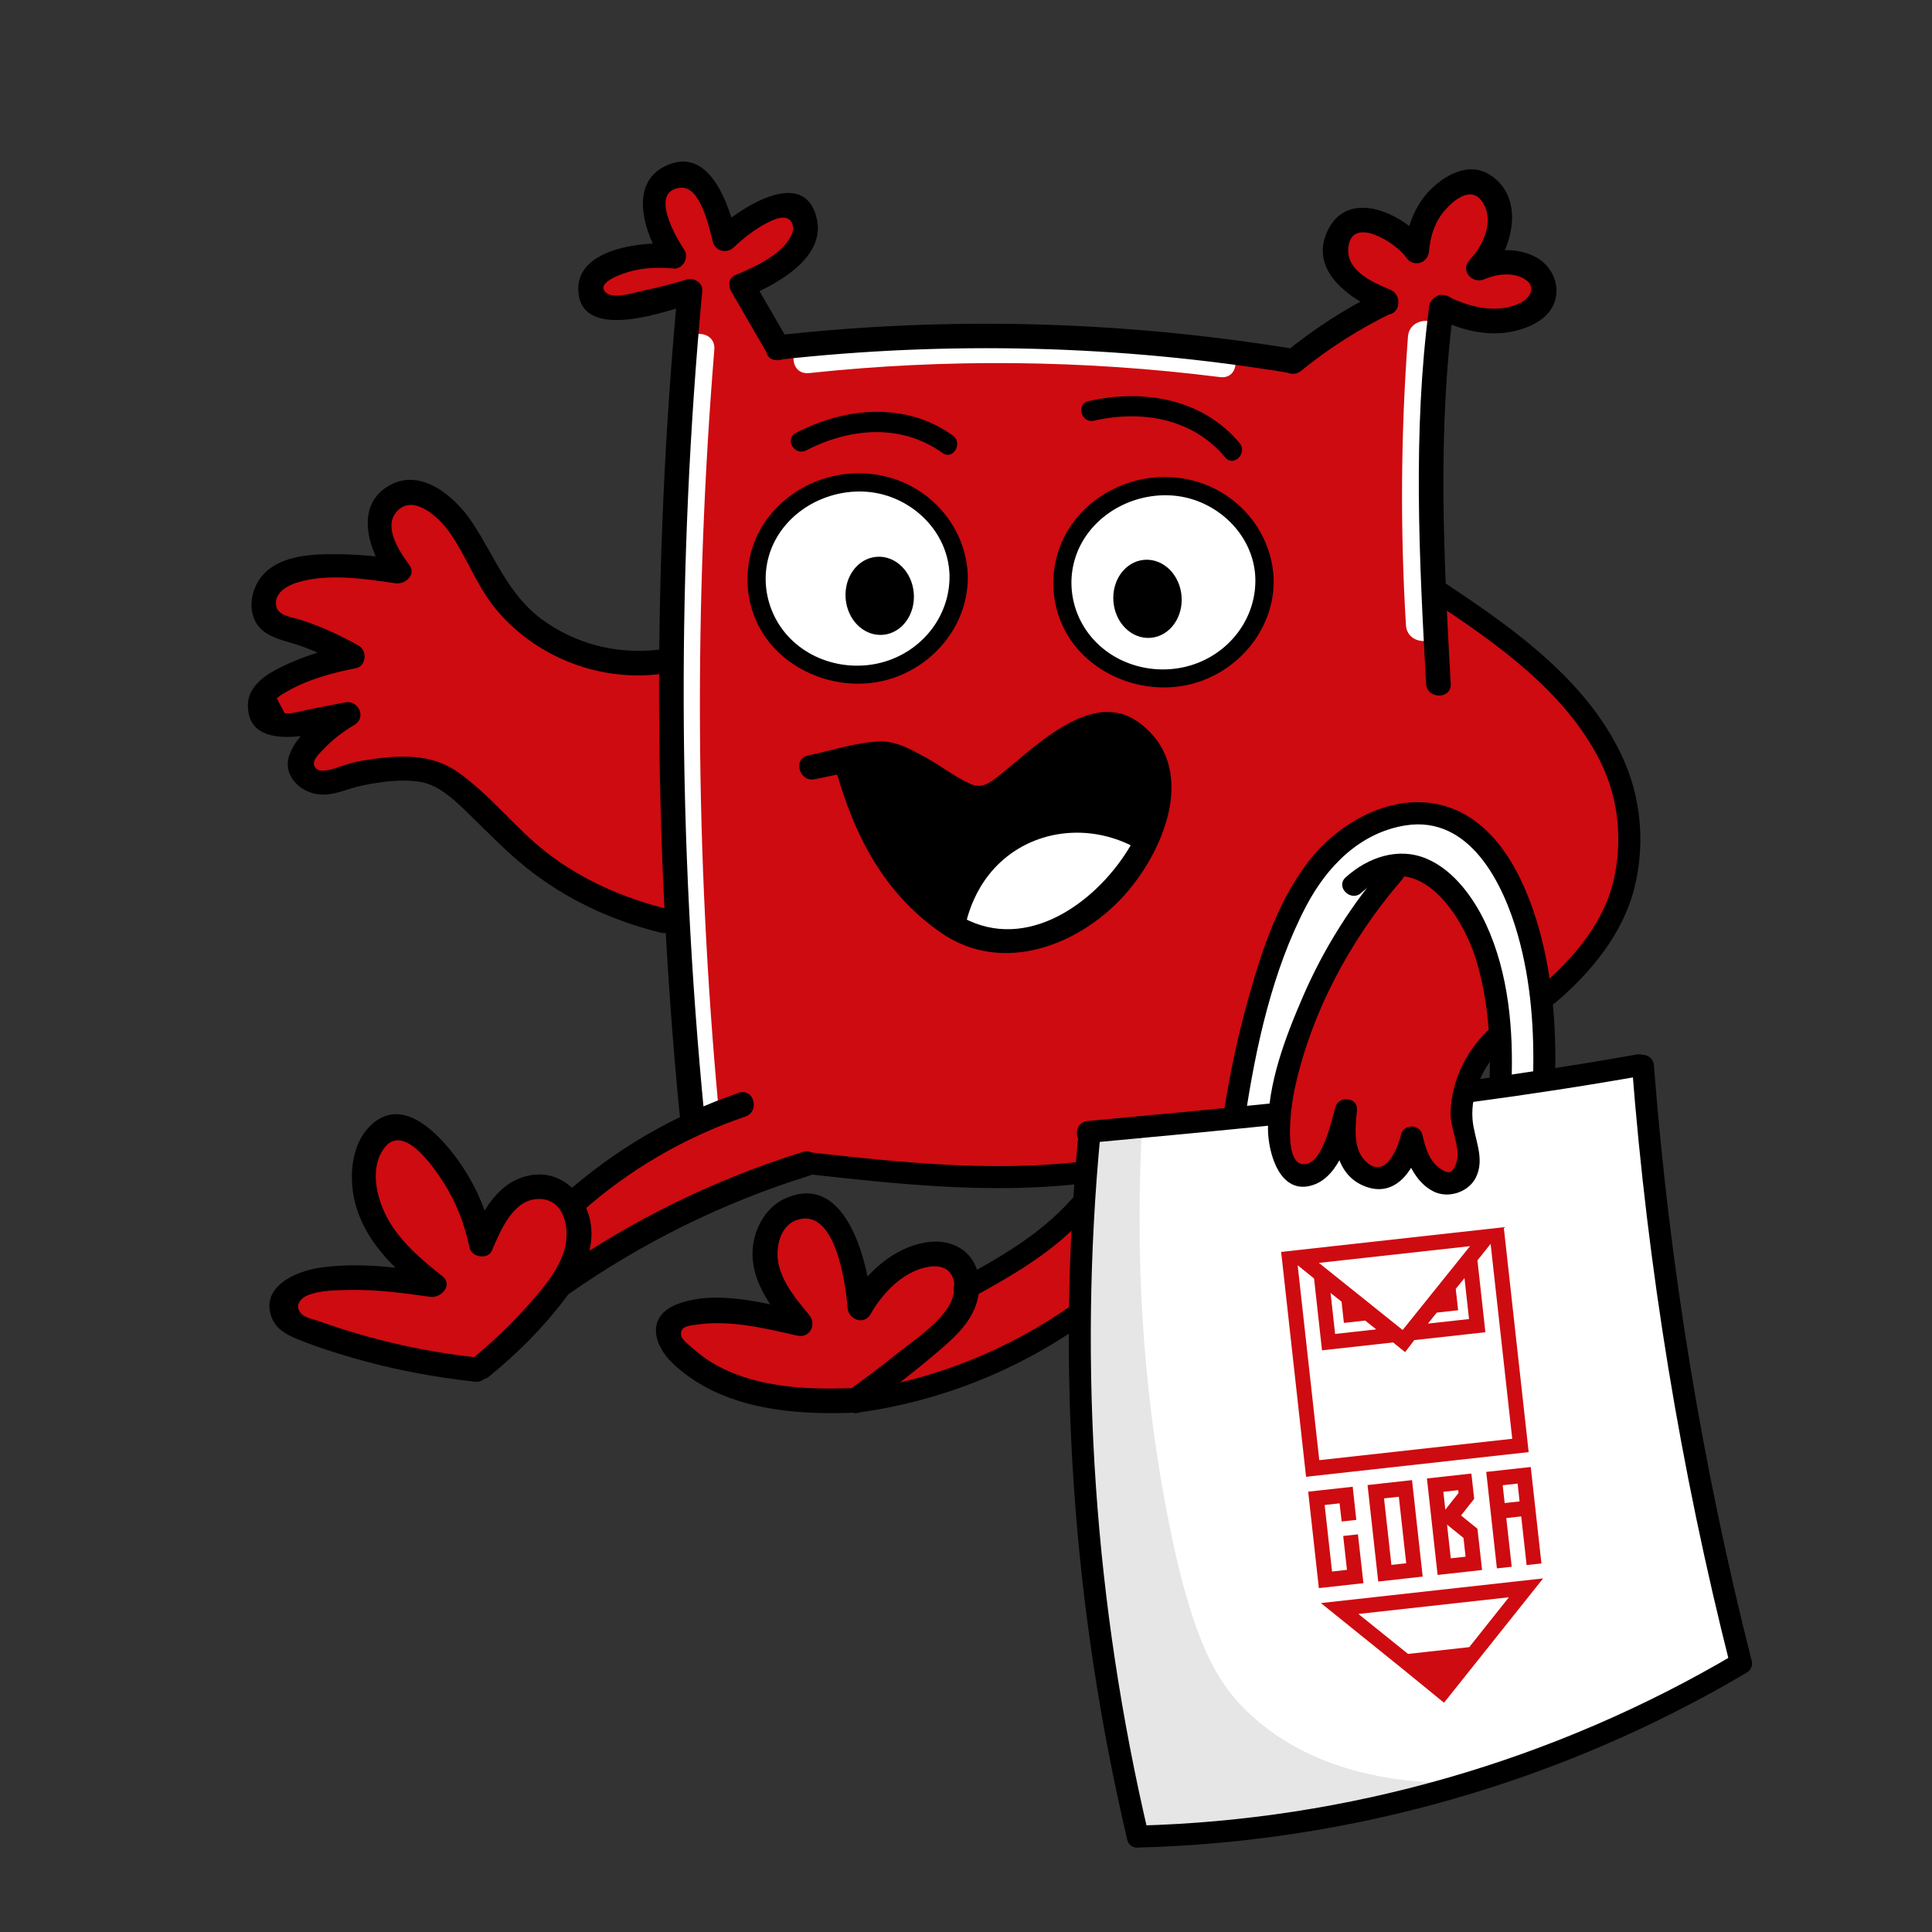 <?xml version="1.0" encoding="UTF-8"?> <svg xmlns="http://www.w3.org/2000/svg" id="_Слой_1" data-name="Слой 1" viewBox="0 0 510.24 510.24"><rect x="0" y="0" width="510.24" height="510.24" fill="#333333" stroke="none"/><defs><style> .cls-1 { fill: #e6e6e6; } .cls-2 { fill: #fff; } .cls-3 { fill: #ce0b10; } .cls-4 { stroke: #000; stroke-miterlimit: 10; stroke-width: 3.89px; } </style></defs><path class="cls-3" d="M127.43,361.47c-19.84-4.8-34.18-7.99-42.07-9-1.96-.25-7.26-.84-9.26-4.5-1.09-2-.86-4.29-.53-5.29,2.43-7.45,30.1-5.2,37.58-4.5-3.68-2.56-10.17-7.93-13.76-16.94-1.22-3.06-4.19-10.5-1.32-17.99,.7-1.82,1.67-4.37,3.97-5.29,4.6-1.85,10.83,4.26,13.5,6.88,3.48,3.42,9.21,10.28,12.17,22.23,1.54-7.72,7.47-13.08,13.76-13.23,5.39-.13,9.19,3.6,10.06,4.5,3.22-3.73,7.81-8.33,14.02-12.7,6.31-4.44,12.29-7.23,16.94-9-1.23-17.73-2.47-35.46-3.7-53.19-12.61-1.94-21.08-6.24-26.46-9.79-5.55-3.66-18.3-13.44-27.92-22.89-1.43-1.41-4.92-4.9-10.58-6.88-4.59-1.6-8.53-1.49-9.39-1.46-9.75,.4-13.21,6.56-19.45,4.5-.8-.26-3.79-1.37-4.63-3.84-1.25-3.68,2.67-9.29,10.32-13.63-9.3,4.42-17.45,4.14-20.24,.26-1.78-2.47-.92-5.75-.79-6.22,1.72-6.22,10.93-10.41,23.02-10.45-5.12-3.28-9.58-5.26-12.83-6.48-4.67-1.75-8.28-2.49-9.39-5.42-.91-2.39,.34-4.92,.66-5.56,4.38-8.8,30.37-5.67,33.34-5.29-5-6.06-5.81-13.08-2.78-16.94,1.87-2.37,5.14-3.49,8.07-3.31,6.21,.38,9.5,6.51,17.6,17.46,8.63,11.67,12.94,17.51,18.66,21.43,5.66,3.88,15.02,7.55,30.96,5.42,.41-19.98,1.26-40.64,2.65-61.92,.75-11.59,1.64-22.97,2.65-34.14-11.21,2.3-23.91,4.07-25.54,.26-.51-1.2,.24-2.59,.93-3.84,4.46-8.14,16.6-8.68,18.26-8.73-2.8-9.75-1.72-17.38,1.98-19.19,1.94-.95,4.2-.1,5.16,.26,5.09,1.92,8.39,8.02,8.86,15.48,3.29-2.1,16.23-10.16,19.85-6.62,1.37,1.34,.92,3.86,.66,5.29-1.67,9.4-13.4,13.74-14.95,14.29,2.73,5.34,5.47,10.67,8.2,16.01,18.74-2.4,40.46-3.98,64.57-3.57,27.19,.46,51.33,3.35,71.71,7.01,7.81-4.94,15.61-9.88,23.42-14.82-1.02-.46-11.34-5.32-12.04-14.29-.11-1.36-.35-4.4,1.46-6.09,3.02-2.83,10.77-.9,19.32,5.56,2.54-10.59,8.91-17.02,14.29-16.54,3.19,.28,5.27,2.93,5.56,3.31,3.42,4.48,2.4,12.42-3.31,19.19,7.13-3.43,13.72-2.52,16.01,.93,1.45,2.18,1.2,5.44-.13,7.54-3.05,4.81-12.93,5.46-24.61,1.19-1.91,10.4-3.44,22.44-3.97,35.86-.61,15.48,.27,29.31,1.72,41.02,35.53,15.66,54.81,47.25,49.35,73.7-3.12,15.14-13.69,25.4-20.64,30.83-2.74,1.28-14.39,7.08-19.45,19.98-2.2,5.62-4.36,11.13-2.38,16.8,.9,2.58,2.66,5.18,1.72,8.34-.59,2-2.21,4.03-4.1,4.5-3.44,.85-8.61-3.29-11.11-11.11-1.81,5.5-5.96,9.19-9.53,9-4.56-.25-9.82-6.96-8.07-15.88-.78,10.56-6.97,17.07-10.98,16.67-3.89-.38-8.42-7.52-7.81-17.33-15.92,1.81-31.84,3.62-47.76,5.42-1.01,16.32-2.03,32.64-3.04,48.96-5.17,3.3-12.69,7.67-22.23,11.78-11.33,4.88-23.57,10.15-38.9,10.72-22.35,.83-47.16-8.5-47.24-16.67-.01-1.55,.87-2.7,1.46-3.44,7.03-8.9,29.55-1.14,32.02-.26-8.59-11.34-9.91-22.97-5.03-28.05,1.93-2,4.99-3.16,7.81-2.78,6.99,.94,13.14,11.42,13.5,26.46,.74-1.33,8.48-14.84,18.79-14.55,1.74,.05,5.73,.16,7.94,3.18,1.86,2.54,1.37,5.68,1.19,6.62,9.88-6.75,19.76-13.5,29.64-20.24,.44-3.84,.88-7.67,1.32-11.51-13.05,1.73-28.55,2.69-45.91,1.59-8.96-.57-17.28-1.61-24.87-2.91-11.84,3.01-27.57,8.32-44.46,18.13-20.35,11.81-34.49,25.57-43.4,35.72Z"></path><path class="cls-2" d="M288.32,299.55c-4.48,40.25-5.39,89,3.44,143.16,2.49,15.29,5.56,29.77,9,43.4,21.44,.14,52.13-2.06,87.06-12.97,30.61-9.56,54.49-22.69,71.18-33.61-6.17-29.16-11.82-59.97-16.67-92.35-3.38-22.61-6.17-44.57-8.43-65.84-15.71,2.72-31.42,5.43-47.14,8.15-.4,1.98-.81,4.98-.46,8.57,.59,6.01,2.8,8.59,1.29,11.31-1.28,2.3-4.5,3.36-6.95,2.98-4.1-.64-7.63-5.54-6.95-11.71-.44,5.49-5.17,9.53-10.22,9.23-5.45-.32-9.84-5.62-8.93-11.51-1.96,7.48-6.56,12.23-9.92,11.81-4.18-.53-6.72-9.09-7.44-12.9-.24-1.26-.35-2.35-.4-3.18-16.15,1.82-32.31,3.64-48.46,5.46Z"></path><path class="cls-2" d="M409.25,285.26c-.61-39.03-14.12-67.41-29.37-69.99-2.82-.48-11.92-1.13-20.64,3.84-5.07,2.89-8.76,6.96-12.17,12.44-12.64,20.29-19.48,56.73-20.64,63.11l11.91-.26c.97-9.05,3.58-22.94,11.25-38.11,6.41-12.68,14.11-21.83,19.98-27.79,3.24,.84,5.94,2.06,8.2,3.44,21.9,13.38,18.41,51.36,17.99,55.31,4.5-.66,9-1.32,13.5-1.99Z"></path><path class="cls-2" d="M179.99,92.35c-5.41,66.49-5.05,133.36,1.06,199.79,.51,5.51,9.17,5.56,8.66,0-6.11-66.43-6.47-133.3-1.06-199.79,.45-5.56-8.21-5.53-8.66,0h0Z"></path><path class="cls-2" d="M371.84,88.91c-1.89,25.37-2.07,50.82-.53,76.21,.34,5.54,9,5.58,8.66,0-1.54-25.39-1.36-50.84,.53-76.21,.42-5.56-8.25-5.53-8.66,0h0Z"></path><path class="cls-2" d="M322.19,90.93c-36.01-4.55-72.41-4.91-108.49-1.06-5.49,.59-5.55,9.25,0,8.66,36.09-3.85,72.49-3.49,108.49,1.06,5.52,.7,5.47-7.97,0-8.66h0Z"></path><path class="cls-3" d="M358.73,426.25l39.77-4.41-10.47,13.17-16.17,1.79-13.12-10.56Zm-9.89-2.89h0l21.57,17.39,10.95,8.94,26.18-32.83-58.7,6.51Zm-3.35-29.42h0l2.82,25.48,11.77-1.3-1.45-12.9-3.89,.43,.99,8.95-3.94,.44-1.95-17.57,3.94-.44,.55,4.8,3.87-.43-.95-8.75-11.77,1.3Zm20.03,1.78h0l3.91-.43,1.95,17.57-3.91,.43-1.95-17.57Zm-1.53,21.96h0l11.74-1.3-2.82-25.48-11.74,1.3,2.82,25.48Zm18.17-15.03h0l4.35,3.52,.55,4.95-3.91,.43-.99-8.9Zm-.96-8.67h0l3.91-.43,.08,.76-3.48,4.39-.52-4.71Zm-4.35-3.52h0l2.82,25.48,11.74-1.3-1.21-10.89-4.35-3.52,3.48-4.39-.74-6.68-11.74,1.3Zm20.01,1.79h0l3.94-.44,.52,4.71-3.94,.44-.52-4.71Zm-4.35-3.52h0l2.82,25.48,3.91-.43-1.43-12.86,3.94-.44,1.43,12.86,3.91-.43-2.82-25.48-11.77,1.3Zm-41.1-47.25h0l2.89,2.28,.62,5.62,5.63-.62,2.9,2.33-10.85,1.2-1.2-10.81Zm28.03,5.18h0l5.65-.63-.63-5.64,2.31-2.84,1.2,10.81-10.85,1.2,2.32-2.9Zm-5.91,7.26h0l18.76-2.08-2.1-18.97,3.48-4.37,5.71,51.48-50.96,5.65-5.71-51.48,4.33,3.5,2.1,18.97,18.78-2.08,3.16,2.56,2.44-3.18Zm-25.22-20.39h0l39.92-4.42-17.79,22.14-22.12-17.72Zm-3.38,56.49h0l58.79-6.52-6.58-59.39-58.79,6.52,6.58,59.39Z"></path><path class="cls-1" d="M301.55,299.15c-2.19,41.86,1.99,75.57,6.35,98.84,6.65,35.49,13.63,46.24,20.91,53.45,22.04,21.87,55.4,19.87,66.16,18.79-8.42,3.08-18.17,6.07-29.11,8.47-13.52,2.96-25.83,4.35-36.39,4.9-4.36,.26-18.93,1.06-27.18,1.4-1.79-3.52-5.67-14.99-6.09-16.55-4.71-27.23-8.43-58.33-9.72-92.68-1.02-26.99-.38-51.99,1.19-74.62l13.89-1.98Z"></path><path d="M125.5,358.45c-14.09-1.56-27.97-4.75-41.31-9.55-1.3-.47-3.27-.77-4.29-1.66-2.3-1.99-.88-4.21,1.36-5.15,3.29-1.37,7.59-1.34,11.1-1.41,7.15-.15,14.28,.83,21.34,1.82,2.75,.39,6.04-3.13,3.16-5.43-5.04-4.01-10.17-8.27-13.63-13.78s-5.95-14.11-1.91-19.87c5.02-7.17,13.03,4.57,15.74,8.76,3.43,5.31,5.66,11.12,6.93,17.29,.53,2.57,4.83,3.35,5.94,.78,2.26-5.23,5.61-13.72,12.56-13.6s8.06,8.51,6.57,13.45c-1.82,6.04-6.46,11.15-10.6,15.73-4.29,4.76-8.98,9.11-13.94,13.16-3.24,2.64,1.38,7.21,4.59,4.59,7.4-6.02,14.21-12.8,19.98-20.41,4.88-6.43,8.97-14.53,6.26-22.72-2.1-6.36-7.86-11.15-14.79-10.14-8.7,1.27-13.09,9.35-16.24,16.64l5.94,.78c-1.81-8.79-5.62-16.99-11.31-23.95-4.64-5.68-12.66-13.29-20.11-7.38-6.54,5.19-6.95,15.5-4.61,22.84,3.03,9.5,10.46,16.37,18.04,22.4l3.16-5.43c-10.23-1.44-20.56-2.89-30.87-1.42-6.29,.9-16.01,4.97-12.77,13.27,1.14,2.92,3.8,4.39,6.56,5.53,4.83,1.99,9.86,3.58,14.87,5.04,10.56,3.07,21.36,5.08,32.28,6.29,4.15,.46,4.12-6.04,0-6.5h0Z"></path><path d="M153.27,320.37c12.69-11.35,27.47-19.99,43.58-25.49,3.93-1.34,2.25-7.62-1.73-6.26-17.2,5.87-32.9,15.04-46.45,27.16-3.12,2.79,1.48,7.38,4.59,4.59h0Z"></path><path d="M150.37,341.65c19.43-13.61,40.74-24.11,63.39-31.16,3.98-1.24,2.28-7.51-1.73-6.26-23.17,7.21-45.07,17.9-64.95,31.82-3.4,2.38-.16,8.02,3.28,5.61h0Z"></path><path d="M185.98,294.25c-7.02-72.22-7.25-145-.53-217.25,.39-4.16-6.11-4.13-6.5,0-6.72,72.26-6.49,145.03,.53,217.25,.4,4.12,6.9,4.17,6.5,0h0Z"></path><path d="M226.03,366.55c-12.08,.52-25.41,.09-36.32-5.73-2.49-1.33-4.78-2.96-6.89-4.84-.68-.61-2.65-2.18-2.87-3.04-.72-2.82,2.46-2.88,4.25-3.13,8.8-1.25,17.83,1,26.36,2.93,3.31,.75,5.2-2.96,3.16-5.43-3.2-3.88-6.73-8.04-8-13.02-1.06-4.12,0-10.46,4.69-12.07,10.41-3.58,12.97,17.39,13.44,23.23,.25,3.05,4.36,4.63,6.05,1.64,3.15-5.57,8.67-11.43,15.32-12.52,7.71-1.27,8.27,6.42,4.81,11.23s-8.78,8.24-13.18,11.75c-4.07,3.26-8.24,6.39-12.46,9.45-3.35,2.43-.11,8.07,3.28,5.61,6.75-4.89,13.38-9.98,19.73-15.38,5.66-4.82,11.22-9.79,11.22-17.81s-6.21-12.42-13.73-11.35c-8.88,1.27-16.33,8.19-20.6,15.74l6.05,1.64c-.86-10.66-6.24-36.18-22.8-29.02-5.7,2.47-8.94,9.03-8.8,15.07,.19,7.97,5.55,14.57,10.38,20.42l3.16-5.43c-10.13-2.3-23.19-5.97-33.37-2.08-8.28,3.16-6.47,10.76-1.14,15.76,12.79,12.01,31.54,13.61,48.25,12.9,4.17-.18,4.19-6.68,0-6.5Z"></path><path d="M193.16,77.05c3.19,5.5,6.38,11.01,9.57,16.51,2.1,3.62,7.71,.35,5.61-3.28-3.19-5.5-6.38-11.01-9.57-16.51-2.1-3.62-7.71-.35-5.61,3.28h0Z"></path><path d="M205.39,95.03c44.93-5.01,90.42-3.91,135.03,3.46,4.09,.67,5.85-5.58,1.73-6.26-45.21-7.46-91.22-8.76-136.76-3.69-4.11,.46-4.16,6.96,0,6.5h0Z"></path><path d="M343.63,97.94c7.38-6.04,15.4-11.09,23.96-15.27,3.76-1.84,.47-7.44-3.28-5.61-9.08,4.43-17.46,9.89-25.27,16.29-3.24,2.65,1.38,7.22,4.59,4.59h0Z"></path><path d="M377.43,81.06c-4.34,33.04-2.63,66.36-.8,99.51,.23,4.16,6.73,4.18,6.5,0-1.83-33.16-3.54-66.47,.8-99.51,.54-4.13-5.96-4.09-6.5,0h0Z"></path><path d="M284.82,299.52c-5.94,62.36-1.46,125.32,12.87,186.29,.85,3.64,6.45,2.1,5.6-1.54-14.21-60.48-18.55-122.89-12.66-184.75,.35-3.72-5.45-3.69-5.81,0h0Z"></path><path d="M410.63,264.94c9.49-8.05,18.03-18.31,21.06-30.64,2.66-10.79,1.85-22.42-2.46-32.65-8.87-21.06-28.96-35.3-47.36-47.51-3.12-2.07-6.03,2.95-2.93,5.01,16.58,11,34.44,23.53,43.62,41.79,4.71,9.37,5.93,20.01,3.88,30.28-2.4,12.07-10.77,21.86-19.91,29.61-2.85,2.42,1.27,6.51,4.1,4.1h0Z"></path><path d="M366.18,228.16c-9.14,10.54-16.6,22.34-22.13,35.16-4.69,10.85-9.23,22.81-9.18,34.81,.03,6.35,3.16,17.84,12.02,14.79,7.01-2.42,9.62-12.77,11.4-19.05l-5.7-.77c-.7,7.56-.25,17.29,8.18,20.32s13.21-5.46,14.85-12.29h-5.6c1.26,5.03,3.59,11.06,8.58,13.54,3.86,1.93,9.16,.21,11.11-3.56,2.66-5.17-.43-10.33-.82-15.57-.52-7.1,2.95-14.15,7.88-19.03,2.66-2.63-1.45-6.74-4.1-4.1-5.62,5.56-9.21,13.02-9.57,20.97-.18,4.11,1.88,7.78,1.85,11.77,0,1.19-.73,4.07-2.07,4.4-1.13,.28-2.89-1.15-3.65-1.88-2.16-2.07-2.91-5.29-3.61-8.07s-4.93-2.78-5.6,0c-1.02,4.23-4.46,12.32-9.67,6.76-3.1-3.31-2.35-9.11-1.96-13.25,.31-3.33-4.83-3.84-5.7-.77-1.02,3.61-3.27,14.27-7.7,15.08-6.55,1.18-3.87-15.93-3.22-19.09,4.24-20.48,14.89-40.32,28.52-56.04,2.44-2.81-1.65-6.93-4.1-4.1h0Z"></path><path d="M410.7,284.72c.35-12.42-.54-25.04-3.63-37.11-3.33-13.02-10.2-29.15-23.8-34.19s-28.51,2.8-36.94,13.16c-8.34,10.24-12.79,23.52-16.34,36.05-2.9,10.22-5.18,20.67-6.77,31.18-.55,3.65,5.04,5.23,5.6,1.54,2.85-18.94,7.2-39.01,16.14-56.06,5.45-10.38,14.1-19.33,26.15-21.29,17.11-2.78,25.97,15.46,29.8,29.11,3.43,12.19,4.33,24.99,3.97,37.6-.11,3.74,5.7,3.73,5.81,0h0Z"></path><path d="M399.18,286.18c.55-14.1-.73-29.12-6.71-42.06-3.16-6.84-8.48-14.27-15.64-17.31-7.57-3.22-15.61-.37-21.44,4.9-2.78,2.51,1.34,6.6,4.1,4.1,14.3-12.91,26.61,5.22,30.44,17.99,3.13,10.44,3.86,21.54,3.44,32.38-.15,3.74,5.66,3.73,5.81,0h0Z"></path><path d="M388.1,291.15c15.29-2.05,30.54-4.36,45.73-7.06,3.67-.65,2.12-6.25-1.54-5.6-14.68,2.6-29.41,4.86-44.19,6.85-3.65,.49-3.7,6.3,0,5.81h0Z"></path><path d="M287.18,301.88c16.94-1.57,33.88-3.15,50.8-4.89,3.68-.38,3.72-6.19,0-5.81-16.92,1.74-33.86,3.32-50.8,4.89-3.69,.34-3.72,6.15,0,5.81h0Z"></path><path d="M430.99,281.34c4.13,53.53,12.82,106.65,26,158.7,.92,3.62,6.52,2.09,5.6-1.54-13.06-51.55-21.7-104.13-25.79-157.16-.29-3.7-6.09-3.73-5.81,0h0Z"></path><path d="M300.49,487.94c56.54-1.45,112.09-17.38,160.77-46.17,3.21-1.9,.3-6.92-2.93-5.01-47.81,28.28-102.31,43.96-157.84,45.38-3.73,.1-3.74,5.9,0,5.81h0Z"></path><path d="M214.09,310.17c23.57,2.63,47.28,5.13,70.97,2.5,3.67-.41,3.71-6.22,0-5.81-23.69,2.62-47.4,.13-70.97-2.5-3.71-.41-3.68,5.4,0,5.81h0Z"></path><path d="M256.22,342.99c11.39-6.28,22.13-12.35,30.88-22.18,2.48-2.78-1.61-6.9-4.1-4.1-8.43,9.47-18.75,15.23-29.7,21.27-3.27,1.81-.35,6.82,2.93,5.01h0Z"></path><path d="M226.85,373.04c21.48-2.98,41.88-11.09,59.57-23.64,3.02-2.14,.13-7.18-2.93-5.01-17.34,12.3-37.13,20.13-58.18,23.05-3.68,.51-2.12,6.11,1.54,5.6h0Z"></path><path d="M181.35,73.83c-3.61,1.09-7.26,2.06-10.96,2.82-2.54,.52-8.25,2.47-10.29,.68-3.2-2.81,5-5.35,7.04-5.83,3.58-.86,7.15-.92,10.8-.59,2.42,.22,4.09-2.93,2.8-4.89-2.22-3.36-9.34-15.48-1.11-16.43,5.37-.62,7.62,10.44,8.66,14.36,.64,2.42,3.68,3.08,5.43,1.43,2.7-2.54,5.66-4.89,8.99-6.58,1.72-.87,6.11-3.02,6.76,1.23,.13,.87-.37,1.93-.79,2.7-2.61,4.77-9.65,7.9-14.37,9.89-3.84,1.62-.53,7.22,3.28,5.61,7.61-3.21,20.46-10.14,18.13-20.43-3.27-14.44-20.92-2.35-26.59,2.98l5.43,1.43c-2.05-7.74-6.78-23.17-17.93-18.76s-6.43,18.36-1.5,25.84l2.8-4.89c-8.18-.73-26.9,1.22-25.09,13.45s23.38,4.31,30.22,2.24c3.99-1.21,2.29-7.48-1.73-6.26h0Z"></path><path d="M367.13,76.49c-4.64-1.92-11.64-4.97-11.04-11.07,.85-8.76,12.77-1.2,15.27,2.57,1.84,2.77,5.8,1.58,6.05-1.64,.24-2.95,1-5.95,2.51-8.51,1.88-3.2,7.84-9.4,11.26-4.93,3.77,4.91,.73,11.78-3.02,15.71-2.69,2.81,.68,6.55,3.94,5.1,2.99-1.33,7.24-1.87,10.26-.2,3.82,2.11,1.76,5.42-1.45,6.78-6.09,2.57-12.92,.75-18.59-2.04-3.74-1.84-7.03,3.76-3.28,5.61,5.42,2.67,11.44,4.59,17.55,4.09,4.86-.4,11.33-2.53,13.6-7.27s-.04-10.35-4.55-12.77c-5.27-2.83-11.55-2.14-16.81,.2l3.94,5.1c6.56-6.87,10.42-20.88,.68-27.07-5.54-3.52-11.92,.07-15.95,4.24s-6.09,10.08-6.56,15.97l6.05-1.64c-5.06-7.64-20.42-15.49-26.19-4.16-5.59,10.98,6.07,18.67,14.62,22.21,3.86,1.6,5.54-4.69,1.73-6.26h0Z"></path><path d="M173.38,171.64c-10.82,1.15-21.61-1.65-30.39-8.16s-12.26-16.36-18.17-25.35c-4.35-6.61-13.21-14.6-21.68-10.09-9.91,5.28-5.74,17.56-.64,24.55l3.67-4.77c-5.58-.83-11.22-1.4-16.87-1.46-6.41-.06-14.62,.17-19.46,5.04-3.95,3.98-5.03,11.45-.31,15.24,2.68,2.15,6.5,2.77,9.66,3.87,4.28,1.48,8.32,3.44,12.25,5.68l.78-5.94c-6.2,1.21-12.23,3.12-17.91,5.89-4.05,1.98-8.81,5-8.84,10.08-.08,13.59,20.4,6.94,27.35,5.57l-2.5-5.94c-5.05,3.01-11.92,7.78-13.92,13.62-1.83,5.35,2.88,9.89,7.98,10.34,3.89,.34,7.15-1.44,10.81-2.25,4.87-1.08,11.21-1.93,16.09-1.01s9.01,4.99,12.53,8.4c4.95,4.8,9.7,9.78,15.08,14.11,10.49,8.43,22.53,14.01,35.57,17.25,4.06,1.01,5.79-5.25,1.73-6.26-11.49-2.86-22.28-7.55-31.69-14.8-8.49-6.54-15.04-15.46-23.87-21.52-7.48-5.13-16.46-4.2-25.02-2.83-2.03,.33-3.73,.89-5.64,1.5-1.59,.51-5.14,1.96-6.51,.53-1.64-1.72,.81-3.81,1.86-4.94,2.43-2.62,5.23-4.72,8.29-6.55,3.27-1.95,1.03-6.63-2.5-5.94-3.24,.64-6.49,1.28-9.73,1.92-1.03,.2-5.39,1.42-6.24,.87l-2.04-3.85c.7-.62,1.45-1.14,2.27-1.57,5.6-3.33,12.24-5.15,18.6-6.39,2.79-.54,3.09-4.62,.78-5.94-4.9-2.78-10-5.11-15.37-6.85-2.32-.75-6.2-.99-6.49-3.99-.32-3.21,3.03-5.04,5.49-5.82,7.95-2.53,17.97-1.03,26.09,.17,2.43,.36,5.54-2.2,3.67-4.77-2.64-3.63-7.32-10.47-3-14.55s10.71,1.91,13.33,5.51c4.63,6.38,7.15,13.99,12.13,20.18,10.17,12.64,26.72,19.41,42.81,17.7,4.11-.44,4.16-6.94,0-6.5h0Z"></path><path class="cls-2" d="M306.56,128.89c-14.35-.21-27.3,12.5-25.94,27.07,1.29,13.78,14.87,23.65,28.35,22.12,12.16-1.38,22.88-11.88,22.66-24.94-.23-13.63-12.27-24.06-25.07-24.24Z"></path><path d="M224.68,200.84c.43,5.04,2.14,17.13,11.11,28.83,7.48,9.76,16.4,14.54,21,16.61,.2-1.59,1.98-14.08,13.42-21,8.72-5.28,19.79-5.33,28.92-.23,1.75-2.07,6.63-8.43,6.3-17.24-.06-1.73-.43-11.57-6.78-14.85-4.28-2.21-9.16-.34-13.43,1.36-14.87,5.92-19.61,18.46-27.83,16.87-.59-.12-1.96-.75-4.68-2.01-6-2.78-9.02-4.99-11.39-6.24-3.29-1.73-8.48-3.28-16.63-2.1Z"></path><path class="cls-2" d="M254.66,246.18c.27-1.94,2.21-14.17,13.38-21.46,9.18-5.99,21.15-6.39,31.23-1.15-1.75,3.31-8.11,14.38-21.83,19.99-9.88,4.04-18.72,3.25-22.78,2.63Z"></path><path d="M331.49,151.62c.74,9.98-5.15,19.09-14.25,23.08s-20.21,2.2-27.37-4.7-8.99-17.59-4.37-26.29,14.72-13.75,24.67-12.8c10.85,1.04,20.34,9.68,21.31,20.71,.11,1.3,1.03,2.41,2.41,2.41,1.22,0,2.53-1.11,2.41-2.41-1.05-11.85-9.61-21.64-21.08-24.66-11.74-3.09-24.54,1.26-31.79,11.01-6.98,9.38-7.01,22.68,.04,32.03s20.11,13.72,31.73,10.5c12.7-3.52,22.1-15.53,21.11-28.89-.1-1.3-1.04-2.41-2.41-2.41-1.23,0-2.51,1.11-2.41,2.41Z"></path><path class="cls-2" d="M225.78,127.9c-14.35-.21-27.3,12.5-25.94,27.07,1.29,13.78,14.87,23.65,28.35,22.12,12.16-1.38,22.88-11.88,22.66-24.94-.23-13.63-12.27-24.06-25.07-24.24Z"></path><path d="M250.71,150.63c.74,9.98-5.15,19.09-14.25,23.08s-20.21,2.2-27.37-4.7c-7.05-6.79-8.99-17.59-4.37-26.29s14.72-13.75,24.67-12.8c10.85,1.04,20.34,9.68,21.31,20.71,.11,1.3,1.03,2.41,2.41,2.41,1.22,0,2.53-1.11,2.41-2.41-1.05-11.85-9.61-21.64-21.08-24.66-11.74-3.09-24.54,1.26-31.79,11.01-6.98,9.38-7.01,22.68,.04,32.03s20.11,13.72,31.73,10.5c12.7-3.52,22.1-15.53,21.11-28.89-.1-1.3-1.04-2.41-2.41-2.41-1.23,0-2.51,1.11-2.41,2.41Z"></path><ellipse class="cls-4" cx="232.34" cy="157.34" rx="7.08" ry="8.39" transform="translate(-12 19.37) rotate(-4.65)"></ellipse><ellipse class="cls-4" cx="303.06" cy="158.13" rx="7.08" ry="8.39" transform="translate(-11.83 25.11) rotate(-4.65)"></ellipse><path d="M215.13,205.81c4.33-.9,8.66-1.83,13-2.7,5.51-1.11,8.2-.06,13.05,2.55s9.3,6.57,14.3,8.33c4.34,1.54,8.62-1.07,11.9-3.72,4.02-3.25,8.02-6.49,12.29-9.41,2.97-2.03,6.15-4.39,9.5-5.75,4.59-1.87,8.59,.65,11.1,4.56,4.72,7.38,2.43,16.55-1.68,23.61-8.16,14.02-25.76,27.6-42.65,19.89s-24.34-25.38-28.92-41.53c-1.14-4.02-7.41-2.31-6.26,1.73,4.92,17.37,12.58,32.39,27.69,42.92,16.47,11.49,37.35,3.17,49.27-10.74,10.1-11.77,18.66-33.06,3.23-44.62-12.78-9.58-28.19,7.08-37.88,14.51-2.24,1.72-4.1,2.78-6.78,1.6-4.08-1.8-7.88-4.87-11.82-7s-7.72-4.38-12.23-4.21c-6.21,.23-12.76,2.44-18.82,3.7-4.09,.85-2.36,7.11,1.73,6.26h0Z"></path><path d="M212.9,118.96c11.51-5.96,25.04-7.17,36.02,.67,2.81,2.01,5.49-2.64,2.7-4.63-12.52-8.94-28.32-7.46-41.43-.67-3.06,1.59-.36,6.21,2.7,4.63h0Z"></path><path d="M288.89,111.11c12.65-2.88,26.05-.65,34.7,9.7,2.21,2.65,5.99-1.16,3.79-3.79-9.87-11.8-25.52-14.35-39.91-11.08-3.36,.76-1.94,5.93,1.42,5.17h0Z"></path></svg> 